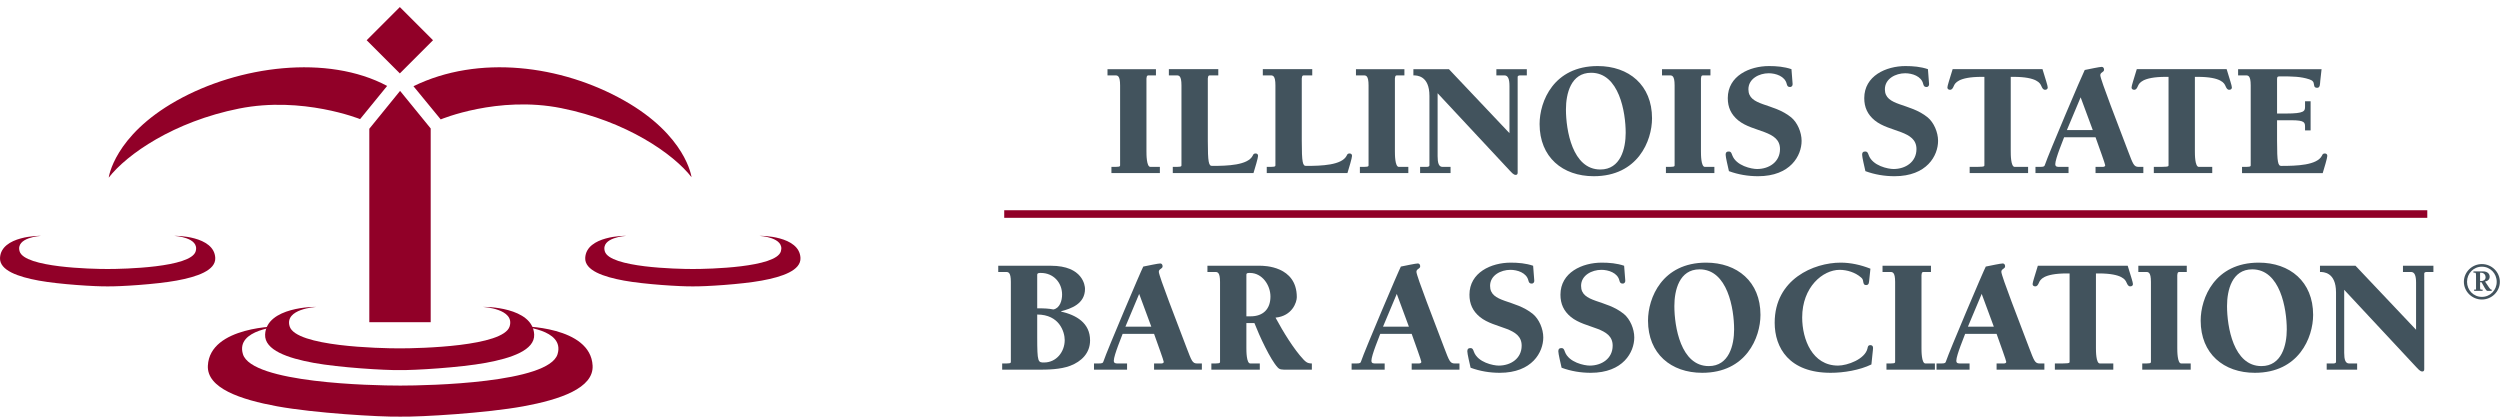 <svg width="100%" height="100%" viewBox="0 0 330 55" version="1.1" xmlns="http://www.w3.org/2000/svg">
<style>
svg {
  color-scheme: light dark;
  fill: #42535d;
}
.mark {
  fill: #910028;
}
.line {
  stroke: #910028;
}
@media (prefers-color-scheme: dark) {
  svg {
    color-scheme: dark;
    fill: #fff;
  }
  .mark {
    fill: #fff;
  }
  .line {
    stroke: #fff;
  }
}
</style>
<path d="M146.189,9.13l6.396,0l0,0.82l-0.843,0c-0.302,0 -0.367,0 -0.41,0.411l0,9.593c0,0.432 0,2.075 0.518,2.075l1.253,-0l-0,0.82l-6.395,-0l-0,-0.82c0.994,-0 1.145,-0 1.145,-0.217l-0,-10.543c-0,-1.319 -0.345,-1.319 -0.67,-1.319l-0.994,0l-0,-0.82Z"/>
<path d="M159.432,18.571c0,2.917 0.129,3.328 0.562,3.328c2.031,-0 4.71,-0.087 5.358,-1.34c0.086,-0.194 0.152,-0.302 0.389,-0.302c0.216,-0 0.324,0.129 0.324,0.324c0,0.26 -0.411,1.642 -0.605,2.268l-10.652,-0l-0,-0.82c0.995,-0 1.145,-0 1.145,-0.217l0,-10.543c0,-1.319 -0.346,-1.319 -0.67,-1.319l-0.993,0l-0,-0.82l6.524,0l-0,0.82l-0.971,0c-0.303,0 -0.368,0 -0.411,0.411l0,8.21Z"/>
<path d="M171.834,18.571c-0,2.917 0.13,3.328 0.562,3.328c2.031,-0 4.71,-0.087 5.358,-1.34c0.087,-0.194 0.151,-0.302 0.389,-0.302c0.216,-0 0.325,0.129 0.325,0.324c0,0.26 -0.411,1.642 -0.606,2.268l-10.651,-0l-0,-0.82c0.993,-0 1.144,-0 1.144,-0.217l-0,-10.543c-0,-1.319 -0.345,-1.319 -0.67,-1.319l-0.994,0l-0,-0.82l6.526,0l-0,0.82l-0.972,0c-0.303,0 -0.368,0 -0.411,0.411l-0,8.21Z"/>
<path d="M178.986,9.13l6.396,0l0,0.82l-0.843,0c-0.303,0 -0.367,0 -0.411,0.411l0,9.593c0,0.432 0,2.075 0.518,2.075l1.254,-0l-0,0.82l-6.395,-0l0,-0.82c0.993,-0 1.144,-0 1.144,-0.217l0,-10.543c0,-1.319 -0.345,-1.319 -0.67,-1.319l-0.993,0l-0,-0.82Z"/>
<path d="M199.25,17.578l0,-6.223c0,-0.886 -0.172,-1.405 -0.669,-1.405l-1.06,0l-0,-0.82l4.02,0l0,0.82l-0.778,0c-0.195,0 -0.432,0 -0.432,0.217l-0,12.64c-0,0.172 -0.087,0.28 -0.26,0.28c-0.302,-0 -0.604,-0.389 -0.777,-0.561l-9.529,-10.22l-0,8.318c-0,0.886 0.151,1.405 0.648,1.405l1.06,-0l0,0.82l-4.02,-0l0,-0.82l0.778,-0c0.195,-0 0.453,-0 0.453,-0.217l0,-9.16c0,-2.702 -1.684,-2.702 -2.117,-2.702l0,-0.82l4.689,0l7.994,8.448Z"/>
<path d="M211.242,22.374c2.679,0 3.349,-2.765 3.349,-4.84c0,-2.722 -0.865,-7.929 -4.559,-7.929c-2.679,-0 -3.327,2.765 -3.327,4.84c0,2.722 0.842,7.929 4.537,7.929Zm-8.016,-6.006c-0,-2.982 1.858,-7.649 7.67,-7.649c4.106,0 7.173,2.506 7.173,6.893c0,2.981 -1.88,7.648 -7.691,7.648c-4.106,0 -7.152,-2.506 -7.152,-6.892Z"/>
<path d="M219.384,9.13l6.395,0l0,0.82l-0.843,0c-0.301,0 -0.367,0 -0.41,0.411l0,9.593c0,0.432 0,2.075 0.519,2.075l1.253,-0l0,0.82l-6.396,-0l-0,-0.82c0.994,-0 1.146,-0 1.146,-0.217l0,-10.543c0,-1.319 -0.346,-1.319 -0.67,-1.319l-0.994,0l0,-0.82Z"/>
<path d="M236.624,11.074c0.021,0.195 -0.087,0.411 -0.347,0.411c-0.302,0 -0.367,-0.173 -0.431,-0.411c-0.238,-1.016 -1.448,-1.404 -2.377,-1.404c-1.253,-0 -2.679,0.713 -2.679,2.117c-0,2.269 3.263,1.75 5.661,3.717c0.799,0.669 1.361,1.944 1.361,3.089c-0,1.945 -1.469,4.667 -5.748,4.667c-1.318,0 -2.614,-0.216 -3.845,-0.669c-0.13,-0.584 -0.433,-1.837 -0.433,-2.162c-0,-0.302 0.108,-0.431 0.411,-0.431c0.303,0 0.367,0.237 0.453,0.475c0.519,1.426 2.572,1.836 3.284,1.836c1.578,-0 3.026,-0.928 3.026,-2.635c0,-2.485 -3.544,-2.183 -5.51,-3.782c-0.95,-0.778 -1.383,-1.728 -1.383,-2.938c0,-2.939 2.874,-4.235 5.445,-4.235c0.994,0 2.009,0.086 2.961,0.411l0.151,1.944Z"/>
<path d="M254.638,11.074c0.022,0.195 -0.085,0.411 -0.345,0.411c-0.303,0 -0.367,-0.173 -0.433,-0.411c-0.237,-1.016 -1.447,-1.404 -2.376,-1.404c-1.254,-0 -2.679,0.713 -2.679,2.117c-0,2.269 3.262,1.75 5.661,3.717c0.799,0.669 1.36,1.944 1.36,3.089c0,1.945 -1.469,4.667 -5.747,4.667c-1.317,0 -2.614,-0.216 -3.846,-0.669c-0.13,-0.584 -0.431,-1.837 -0.431,-2.162c0,-0.302 0.107,-0.431 0.41,-0.431c0.303,0 0.367,0.237 0.454,0.475c0.518,1.426 2.571,1.836 3.284,1.836c1.577,-0 3.024,-0.928 3.024,-2.635c-0,-2.485 -3.542,-2.183 -5.509,-3.782c-0.95,-0.778 -1.383,-1.728 -1.383,-2.938c0,-2.939 2.874,-4.235 5.445,-4.235c0.994,0 2.01,0.086 2.96,0.411l0.151,1.944Z"/>
<path d="M267.709,22.849l-7.714,-0l-0,-0.82c1.794,-0 1.945,-0 1.945,-0.217l0,-11.667l-0.369,0c-3.152,0 -3.52,0.886 -3.651,1.167c-0.151,0.345 -0.259,0.54 -0.518,0.54c-0.194,0 -0.346,-0.108 -0.346,-0.302c-0,-0.238 0.303,-1.124 0.693,-2.42l11.861,0c0.39,1.296 0.692,2.182 0.692,2.42c0,0.194 -0.152,0.302 -0.346,0.302c-0.26,0 -0.367,-0.195 -0.519,-0.54c-0.13,-0.281 -0.497,-1.167 -3.651,-1.167l-0.367,0l0,9.809c0,0.432 0,2.075 0.518,2.075l1.772,-0l0,0.82Z"/>
<path d="M274.645,12.846l-1.815,4.321l3.415,-0l-1.6,-4.321Zm-2.182,5.272c-0.065,0.216 -1.166,2.83 -1.166,3.543c-0,0.368 0.259,0.368 0.561,0.368l1.189,-0l-0,0.82l-4.365,-0l0,-0.82l0.583,-0c0.519,-0 0.606,-0.043 0.692,-0.346c0.389,-1.21 4.97,-11.992 5.228,-12.445c0.649,-0.13 1.967,-0.411 2.247,-0.411c0.195,-0 0.303,0.173 0.303,0.368c-0,0.367 -0.497,0.323 -0.497,0.734c0,0.54 2.399,6.677 3.674,10.047c0.647,1.685 0.756,2.053 1.383,2.053l0.626,-0l-0,0.82l-6.31,-0l-0,-0.82l0.887,-0c0.129,-0 0.389,-0 0.389,-0.217c-0,-0.151 -0.822,-2.42 -1.276,-3.694l-4.148,0Z"/>
<path d="M292.017,22.849l-7.713,-0l-0,-0.82c1.794,-0 1.944,-0 1.944,-0.217l-0,-11.667l-0.366,0c-3.156,0 -3.523,0.886 -3.653,1.167c-0.151,0.345 -0.258,0.54 -0.518,0.54c-0.195,0 -0.346,-0.108 -0.346,-0.302c-0,-0.238 0.303,-1.124 0.691,-2.42l11.863,0c0.388,1.296 0.691,2.182 0.691,2.42c-0,0.194 -0.151,0.302 -0.346,0.302c-0.258,0 -0.368,-0.195 -0.518,-0.54c-0.13,-0.281 -0.497,-1.167 -3.651,-1.167l-0.369,0l0,9.809c0,0.432 0,2.075 0.519,2.075l1.772,-0l-0,0.82Z"/>
<path d="M297.093,11.269c-0,-1.319 -0.346,-1.319 -0.669,-1.319l-0.995,0l-0,-0.82l11.019,0l-0.173,1.555c-0.043,0.302 0.023,0.907 -0.41,0.907c-0.281,-0 -0.389,-0.129 -0.41,-0.388c-0.043,-0.454 -0.217,-0.584 -0.627,-0.735c-1.124,-0.367 -2.182,-0.389 -3.824,-0.389c-0.303,0 -0.432,0 -0.432,0.346l-0,4.559l1.188,0c2.42,0 2.506,-0.324 2.506,-0.908l-0,-0.713l0.735,-0l0,3.846l-0.735,-0l-0,-0.389c-0,-0.648 -0,-0.95 -1.815,-0.95l-1.879,-0l-0,2.7c-0,2.917 0.129,3.328 0.561,3.328c2.031,-0 4.711,-0.087 5.358,-1.34c0.087,-0.194 0.151,-0.302 0.39,-0.302c0.216,-0 0.324,0.129 0.324,0.324c-0,0.26 -0.41,1.642 -0.606,2.268l-10.651,-0l-0,-0.82c0.993,-0 1.145,-0 1.145,-0.217l-0,-10.543Z"/>
<path d="M136.912,40.696c0.843,0 1.512,0.022 2.139,0.152c0.864,-0.173 1.145,-1.189 1.145,-1.966c-0,-1.6 -1.166,-2.853 -2.787,-2.853c-0.173,-0 -0.497,-0.021 -0.497,0.238l0,4.429Zm0,3.781c0,3.371 0.108,3.371 0.907,3.371c1.621,0 2.723,-1.404 2.723,-2.96c0,-1.058 -0.692,-3.37 -3.63,-3.37l0,2.959Zm-5.143,-9.398l6.958,0c4.235,0 4.494,2.657 4.494,3.046c-0,1.988 -1.837,2.614 -3.154,2.96l0,0.044c1.987,0.453 3.823,1.49 3.823,3.802c-0,1.686 -1.145,2.787 -2.614,3.349c-1.318,0.497 -2.96,0.519 -4.364,0.519l-4.624,-0l-0,-0.821c0.994,0 1.145,0 1.145,-0.217l-0,-10.543c-0,-1.318 -0.346,-1.318 -0.669,-1.318l-0.995,-0l-0,-0.821Z"/>
<path d="M150.371,38.795l-1.815,4.321l3.414,0l-1.599,-4.321Zm-2.183,5.272c-0.064,0.216 -1.166,2.83 -1.166,3.543c0,0.368 0.259,0.368 0.562,0.368l1.188,0l0,0.821l-4.365,-0l-0,-0.821l0.584,0c0.519,0 0.605,-0.044 0.691,-0.345c0.389,-1.21 4.969,-11.992 5.229,-12.446c0.648,-0.13 1.966,-0.411 2.247,-0.411c0.194,-0 0.303,0.173 0.303,0.368c-0,0.367 -0.497,0.323 -0.497,0.734c0,0.541 2.398,6.677 3.673,10.047c0.648,1.685 0.756,2.053 1.382,2.053l0.627,0l-0,0.821l-6.309,-0l0,-0.821l0.886,0c0.129,0 0.389,0 0.389,-0.217c-0,-0.151 -0.821,-2.419 -1.275,-3.694l-4.149,0Z"/>
<path d="M164.522,41.755l0.563,0c1.641,0 2.614,-0.95 2.614,-2.614c0,-1.491 -1.081,-3.112 -2.701,-3.112c-0.281,-0 -0.476,-0 -0.476,0.238l0,5.488Zm0,4.149c0,0.432 0,2.074 0.519,2.074l1.253,0l0,0.821l-6.395,-0l0,-0.821c0.993,0 1.145,0 1.145,-0.217l0,-10.543c0,-1.318 -0.346,-1.318 -0.67,-1.318l-0.994,-0l0,-0.821l6.958,0c0.453,0 4.84,0 4.84,4.148c-0,0.649 -0.584,2.485 -2.81,2.701c1.037,1.923 2.42,4.17 3.674,5.51c0.303,0.323 0.54,0.54 1.123,0.54l-0,0.821l-3.176,-0c-0.843,-0 -1.058,-0 -1.34,-0.302c-0.95,-1.016 -2.398,-4.127 -3.068,-5.856l-1.059,-0l0,3.263Z"/>
<path d="M184.375,38.795l-1.815,4.321l3.413,0l-1.598,-4.321Zm-2.182,5.272c-0.065,0.216 -1.167,2.83 -1.167,3.543c0,0.368 0.26,0.368 0.562,0.368l1.188,0l0,0.821l-4.364,-0l0,-0.821l0.583,0c0.519,0 0.605,-0.044 0.691,-0.345c0.389,-1.21 4.97,-11.992 5.229,-12.446c0.648,-0.13 1.967,-0.411 2.247,-0.411c0.194,-0 0.303,0.173 0.303,0.368c-0,0.367 -0.497,0.323 -0.497,0.734c0,0.541 2.398,6.677 3.673,10.047c0.648,1.685 0.756,2.053 1.383,2.053l0.626,0l-0,0.821l-6.308,-0l-0,-0.821l0.885,0c0.129,0 0.389,0 0.389,-0.217c-0,-0.151 -0.821,-2.419 -1.274,-3.694l-4.149,0Z"/>
<path d="M202.524,37.024c0.022,0.194 -0.087,0.41 -0.345,0.41c-0.303,0 -0.368,-0.173 -0.433,-0.41c-0.237,-1.016 -1.447,-1.405 -2.376,-1.405c-1.254,-0 -2.68,0.713 -2.68,2.117c0,2.269 3.263,1.751 5.661,3.717c0.799,0.669 1.362,1.944 1.362,3.09c-0,1.944 -1.47,4.667 -5.747,4.667c-1.319,0 -2.616,-0.217 -3.847,-0.67c-0.13,-0.584 -0.432,-1.837 -0.432,-2.161c-0,-0.302 0.108,-0.432 0.411,-0.432c0.302,-0 0.367,0.237 0.454,0.476c0.518,1.425 2.57,1.835 3.284,1.835c1.577,-0 3.024,-0.928 3.024,-2.635c0,-2.485 -3.543,-2.183 -5.51,-3.781c-0.95,-0.778 -1.382,-1.729 -1.382,-2.939c0,-2.938 2.874,-4.235 5.445,-4.235c0.994,-0 2.01,0.087 2.96,0.411l0.151,1.945Z"/>
<path d="M214.536,37.024c0.021,0.194 -0.087,0.41 -0.346,0.41c-0.302,0 -0.367,-0.173 -0.432,-0.41c-0.238,-1.016 -1.448,-1.405 -2.376,-1.405c-1.254,-0 -2.68,0.713 -2.68,2.117c-0,2.269 3.263,1.751 5.661,3.717c0.8,0.669 1.361,1.944 1.361,3.09c-0,1.944 -1.469,4.667 -5.747,4.667c-1.318,0 -2.615,-0.217 -3.846,-0.67c-0.13,-0.584 -0.432,-1.837 -0.432,-2.161c0,-0.302 0.108,-0.432 0.41,-0.432c0.303,-0 0.367,0.237 0.454,0.476c0.519,1.425 2.572,1.835 3.285,1.835c1.577,-0 3.024,-0.928 3.024,-2.635c-0,-2.485 -3.543,-2.183 -5.51,-3.781c-0.95,-0.778 -1.383,-1.729 -1.383,-2.939c0,-2.938 2.874,-4.235 5.446,-4.235c0.994,-0 2.009,0.087 2.96,0.411l0.151,1.945Z"/>
<path d="M225.554,48.324c2.679,-0 3.349,-2.766 3.349,-4.84c-0,-2.723 -0.865,-7.93 -4.559,-7.93c-2.679,0 -3.328,2.766 -3.328,4.84c0,2.722 0.843,7.93 4.538,7.93Zm-8.016,-6.007c-0,-2.982 1.857,-7.649 7.67,-7.649c4.105,-0 7.174,2.507 7.174,6.893c0,2.982 -1.88,7.649 -7.693,7.649c-4.104,0 -7.151,-2.507 -7.151,-6.893Z"/>
<path d="M246.746,36.915c-0.043,0.281 0,0.713 -0.41,0.713c-0.303,0 -0.347,-0.194 -0.39,-0.432c-0.043,-0.281 -0.086,-0.41 -0.302,-0.583c-0.735,-0.648 -1.837,-0.994 -2.809,-0.994c-2.225,-0 -4.947,2.268 -4.947,6.287c0,2.895 1.339,6.352 4.731,6.352c1.231,-0 3.565,-0.842 3.89,-2.268c0.043,-0.237 0.086,-0.432 0.388,-0.432c0.238,-0 0.346,0.152 0.346,0.367c-0,0.302 -0.13,1.145 -0.216,2.182c-1.555,0.757 -3.651,1.103 -5.38,1.103c-5.488,0 -7.389,-3.306 -7.389,-6.612c-0,-5.748 5.164,-7.93 8.707,-7.93c1.34,-0 2.679,0.303 3.932,0.799l-0.151,1.448Z"/>
<path d="M248.493,35.079l6.395,0l0,0.821l-0.842,-0c-0.303,-0 -0.367,-0 -0.41,0.411l0,9.593c0,0.432 0,2.074 0.517,2.074l1.254,0l-0,0.821l-6.395,-0l-0,-0.821c0.993,0 1.144,0 1.144,-0.217l0,-10.543c0,-1.318 -0.346,-1.318 -0.669,-1.318l-0.994,-0l-0,-0.821Z"/>
<path d="M261.584,38.795l-1.816,4.321l3.415,0l-1.599,-4.321Zm-2.183,5.272c-0.064,0.216 -1.167,2.83 -1.167,3.543c0,0.368 0.259,0.368 0.563,0.368l1.187,0l0,0.821l-4.363,-0l0,-0.821l0.582,0c0.519,0 0.605,-0.044 0.691,-0.345c0.39,-1.21 4.97,-11.992 5.23,-12.446c0.648,-0.13 1.967,-0.411 2.247,-0.411c0.194,-0 0.303,0.173 0.303,0.368c0,0.367 -0.497,0.323 -0.497,0.734c0,0.541 2.398,6.677 3.673,10.047c0.648,1.685 0.755,2.053 1.383,2.053l0.626,0l0,0.821l-6.309,-0l-0,-0.821l0.885,0c0.13,0 0.39,0 0.39,-0.217c0,-0.151 -0.821,-2.419 -1.275,-3.694l-4.149,0Z"/>
<path d="M278.956,48.799l-7.714,-0l0,-0.821c1.794,0 1.944,0 1.944,-0.217l0,-11.667l-0.366,-0c-3.155,-0 -3.522,0.886 -3.652,1.167c-0.152,0.346 -0.259,0.54 -0.519,0.54c-0.194,0 -0.345,-0.107 -0.345,-0.302c-0,-0.238 0.302,-1.124 0.691,-2.42l11.862,0c0.389,1.296 0.692,2.182 0.692,2.42c0,0.195 -0.152,0.302 -0.346,0.302c-0.259,0 -0.368,-0.194 -0.519,-0.54c-0.129,-0.281 -0.497,-1.167 -3.651,-1.167l-0.368,-0l0,9.81c0,0.432 0,2.074 0.518,2.074l1.773,0l-0,0.821Z"/>
<path d="M282.26,35.079l6.395,0l-0,0.821l-0.843,-0c-0.301,-0 -0.367,-0 -0.411,0.411l0,9.593c0,0.432 0,2.074 0.52,2.074l1.253,0l0,0.821l-6.396,-0l0,-0.821c0.994,0 1.145,0 1.145,-0.217l0,-10.543c0,-1.318 -0.345,-1.318 -0.669,-1.318l-0.994,-0l0,-0.821Z"/>
<path d="M298.506,48.324c2.678,-0 3.348,-2.766 3.348,-4.84c0,-2.723 -0.864,-7.93 -4.559,-7.93c-2.679,0 -3.327,2.766 -3.327,4.84c-0,2.722 0.842,7.93 4.538,7.93Zm-8.017,-6.007c0,-2.982 1.859,-7.649 7.67,-7.649c4.105,-0 7.174,2.507 7.174,6.893c0,2.982 -1.88,7.649 -7.693,7.649c-4.105,0 -7.151,-2.507 -7.151,-6.893Z"/>
<path d="M318.92,43.527l0,-6.223c0,-0.885 -0.173,-1.404 -0.67,-1.404l-1.059,-0l0,-0.821l4.019,0l-0,0.821l-0.778,-0c-0.195,-0 -0.432,-0 -0.432,0.216l0,12.64c0,0.172 -0.086,0.281 -0.26,0.281c-0.302,0 -0.604,-0.39 -0.777,-0.562l-9.529,-10.22l-0,8.318c-0,0.887 0.152,1.405 0.648,1.405l1.059,0l-0,0.821l-4.019,-0l0,-0.821l0.778,0c0.195,0 0.454,0 0.454,-0.217l0,-9.16c0,-2.701 -1.685,-2.701 -2.117,-2.701l-0,-0.821l4.689,0l7.994,8.448Z"/>
<path d="M327.371,37.099l0.145,0c0.279,0 0.583,-0.145 0.583,-0.513c-0,-0.237 -0.166,-0.591 -0.618,-0.591c-0.076,0 -0.11,0 -0.11,0.035l0,1.069Zm-0.785,1.299l-0,-0.174l0.18,0c0.056,0 0.07,-0.014 0.07,-0.062l-0,-1.625c-0,-0.534 -0.028,-0.542 -0.159,-0.542l-0.181,0l0,-0.173l1.243,0c0.722,0 0.896,0.43 0.896,0.701c0,0.354 -0.23,0.569 -0.612,0.639l0.313,0.465c0.097,0.146 0.312,0.493 0.459,0.597l0.11,0l-0,0.174l-0.458,0c-0.09,0 -0.167,0 -0.201,-0.035c-0.118,-0.118 -0.326,-0.423 -0.681,-1.104l-0.194,0l0,0.424c0,0.534 0.014,0.541 0.145,0.541l0.188,0l0,0.174l-1.118,0Zm1.021,-3.194c-1.104,0 -1.958,0.888 -1.958,1.992c-0,1.104 0.854,1.993 1.958,1.993c1.104,0 1.958,-0.889 1.958,-1.993c0,-1.104 -0.854,-1.992 -1.958,-1.992Zm-0,4.332c-1.292,0 -2.375,-1.048 -2.375,-2.34c-0,-1.291 1.083,-2.339 2.375,-2.339c1.291,0 2.374,1.048 2.374,2.339c-0,1.292 -1.083,2.34 -2.374,2.34Z"/>
<path class="line" d="M132.558,28.252l187.844,0" style="fill:none;stroke-width:1px"/>
<g class="mark">
  <path d="M51.104,11.342l-3.572,4.38c0,0 -7.608,-3.066 -15.981,-1.391c-8.6,1.72 -14.791,6.02 -17.2,9.115c-0,-0 0.688,-5.503 8.944,-10.147c8.256,-4.644 19.951,-6.149 27.809,-1.957Z"/>
  <path d="M54.577,11.381l3.597,4.38c-0,0 7.535,-3.163 15.908,-1.488c8.6,1.72 14.791,6.02 17.199,9.115c-0,0 -0.687,-5.503 -8.943,-10.147c-8.256,-4.644 -19.177,-6.063 -27.761,-1.86Z"/>
  <path d="M57.158,5.311l-4.379,-4.378l-4.378,4.378l4.378,4.379l4.379,-4.379Z"/>
  <path d="M52.81,11.998l-4.061,4.999l0,25.537l8.103,0l0,-25.577l-4.042,-4.959Z"/>
  <path d="M52.762,48.851c1.935,0.035 7.954,-0.331 11.354,-0.954c3.4,-0.623 6.494,-1.678 6.395,-3.748c-0.174,-3.657 -6.63,-3.672 -6.737,-3.63c-0,0 4.207,0.231 3.5,2.562c-0.806,2.661 -11.851,2.903 -14.512,2.903l-0.017,0c-2.661,0 -13.706,-0.242 -14.513,-2.903c-0.706,-2.331 3.5,-2.562 3.5,-2.562c-0.106,-0.042 -6.563,-0.027 -6.737,3.63c-0.098,2.07 2.996,3.125 6.396,3.748c3.4,0.623 9.418,0.989 11.354,0.954l0.017,-0Z"/>
  <path d="M52.844,54.997c2.767,0.05 11.374,-0.474 16.236,-1.364c4.862,-0.891 9.287,-2.4 9.145,-5.359c-0.248,-5.23 -9.481,-5.252 -9.634,-5.191c0,0 6.016,0.33 5.006,3.664c-1.153,3.804 -16.948,4.15 -20.753,4.15l-0.025,-0c-3.805,-0 -19.6,-0.346 -20.753,-4.15c-1.01,-3.334 5.006,-3.664 5.006,-3.664c-0.153,-0.061 -9.386,-0.039 -9.635,5.191c-0.141,2.959 4.284,4.468 9.146,5.359c4.862,0.89 13.469,1.414 16.236,1.364l0.025,-0Z"/>
  <path d="M14.215,37.802c1.548,0.028 6.363,-0.265 9.083,-0.763c2.72,-0.499 5.196,-1.343 5.116,-2.998c-0.139,-2.926 -5.304,-2.938 -5.389,-2.904c-0,-0 3.365,0.184 2.8,2.05c-0.645,2.128 -9.481,2.321 -11.61,2.321l-0.014,-0c-2.129,-0 -10.965,-0.193 -11.61,-2.321c-0.565,-1.866 2.8,-2.05 2.8,-2.05c-0.085,-0.034 -5.251,-0.022 -5.39,2.904c-0.077,1.655 2.397,2.499 5.117,2.998c2.72,0.498 7.535,0.791 9.083,0.763l0.014,0Z"/>
  <path d="M91.462,37.802c1.548,0.028 6.363,-0.265 9.083,-0.763c2.72,-0.499 5.196,-1.343 5.117,-2.998c-0.14,-2.926 -5.304,-2.938 -5.39,-2.904c0,-0 3.366,0.184 2.8,2.05c-0.645,2.128 -9.482,2.321 -11.61,2.321l-0.014,-0c-2.129,-0 -10.965,-0.193 -11.61,-2.321c-0.565,-1.866 2.8,-2.05 2.8,-2.05c-0.085,-0.034 -5.25,-0.022 -5.39,2.904c-0.079,1.655 2.396,2.499 5.117,2.998c2.72,0.498 7.534,0.791 9.083,0.763l0.014,0Z"/>
</g>
</svg>
